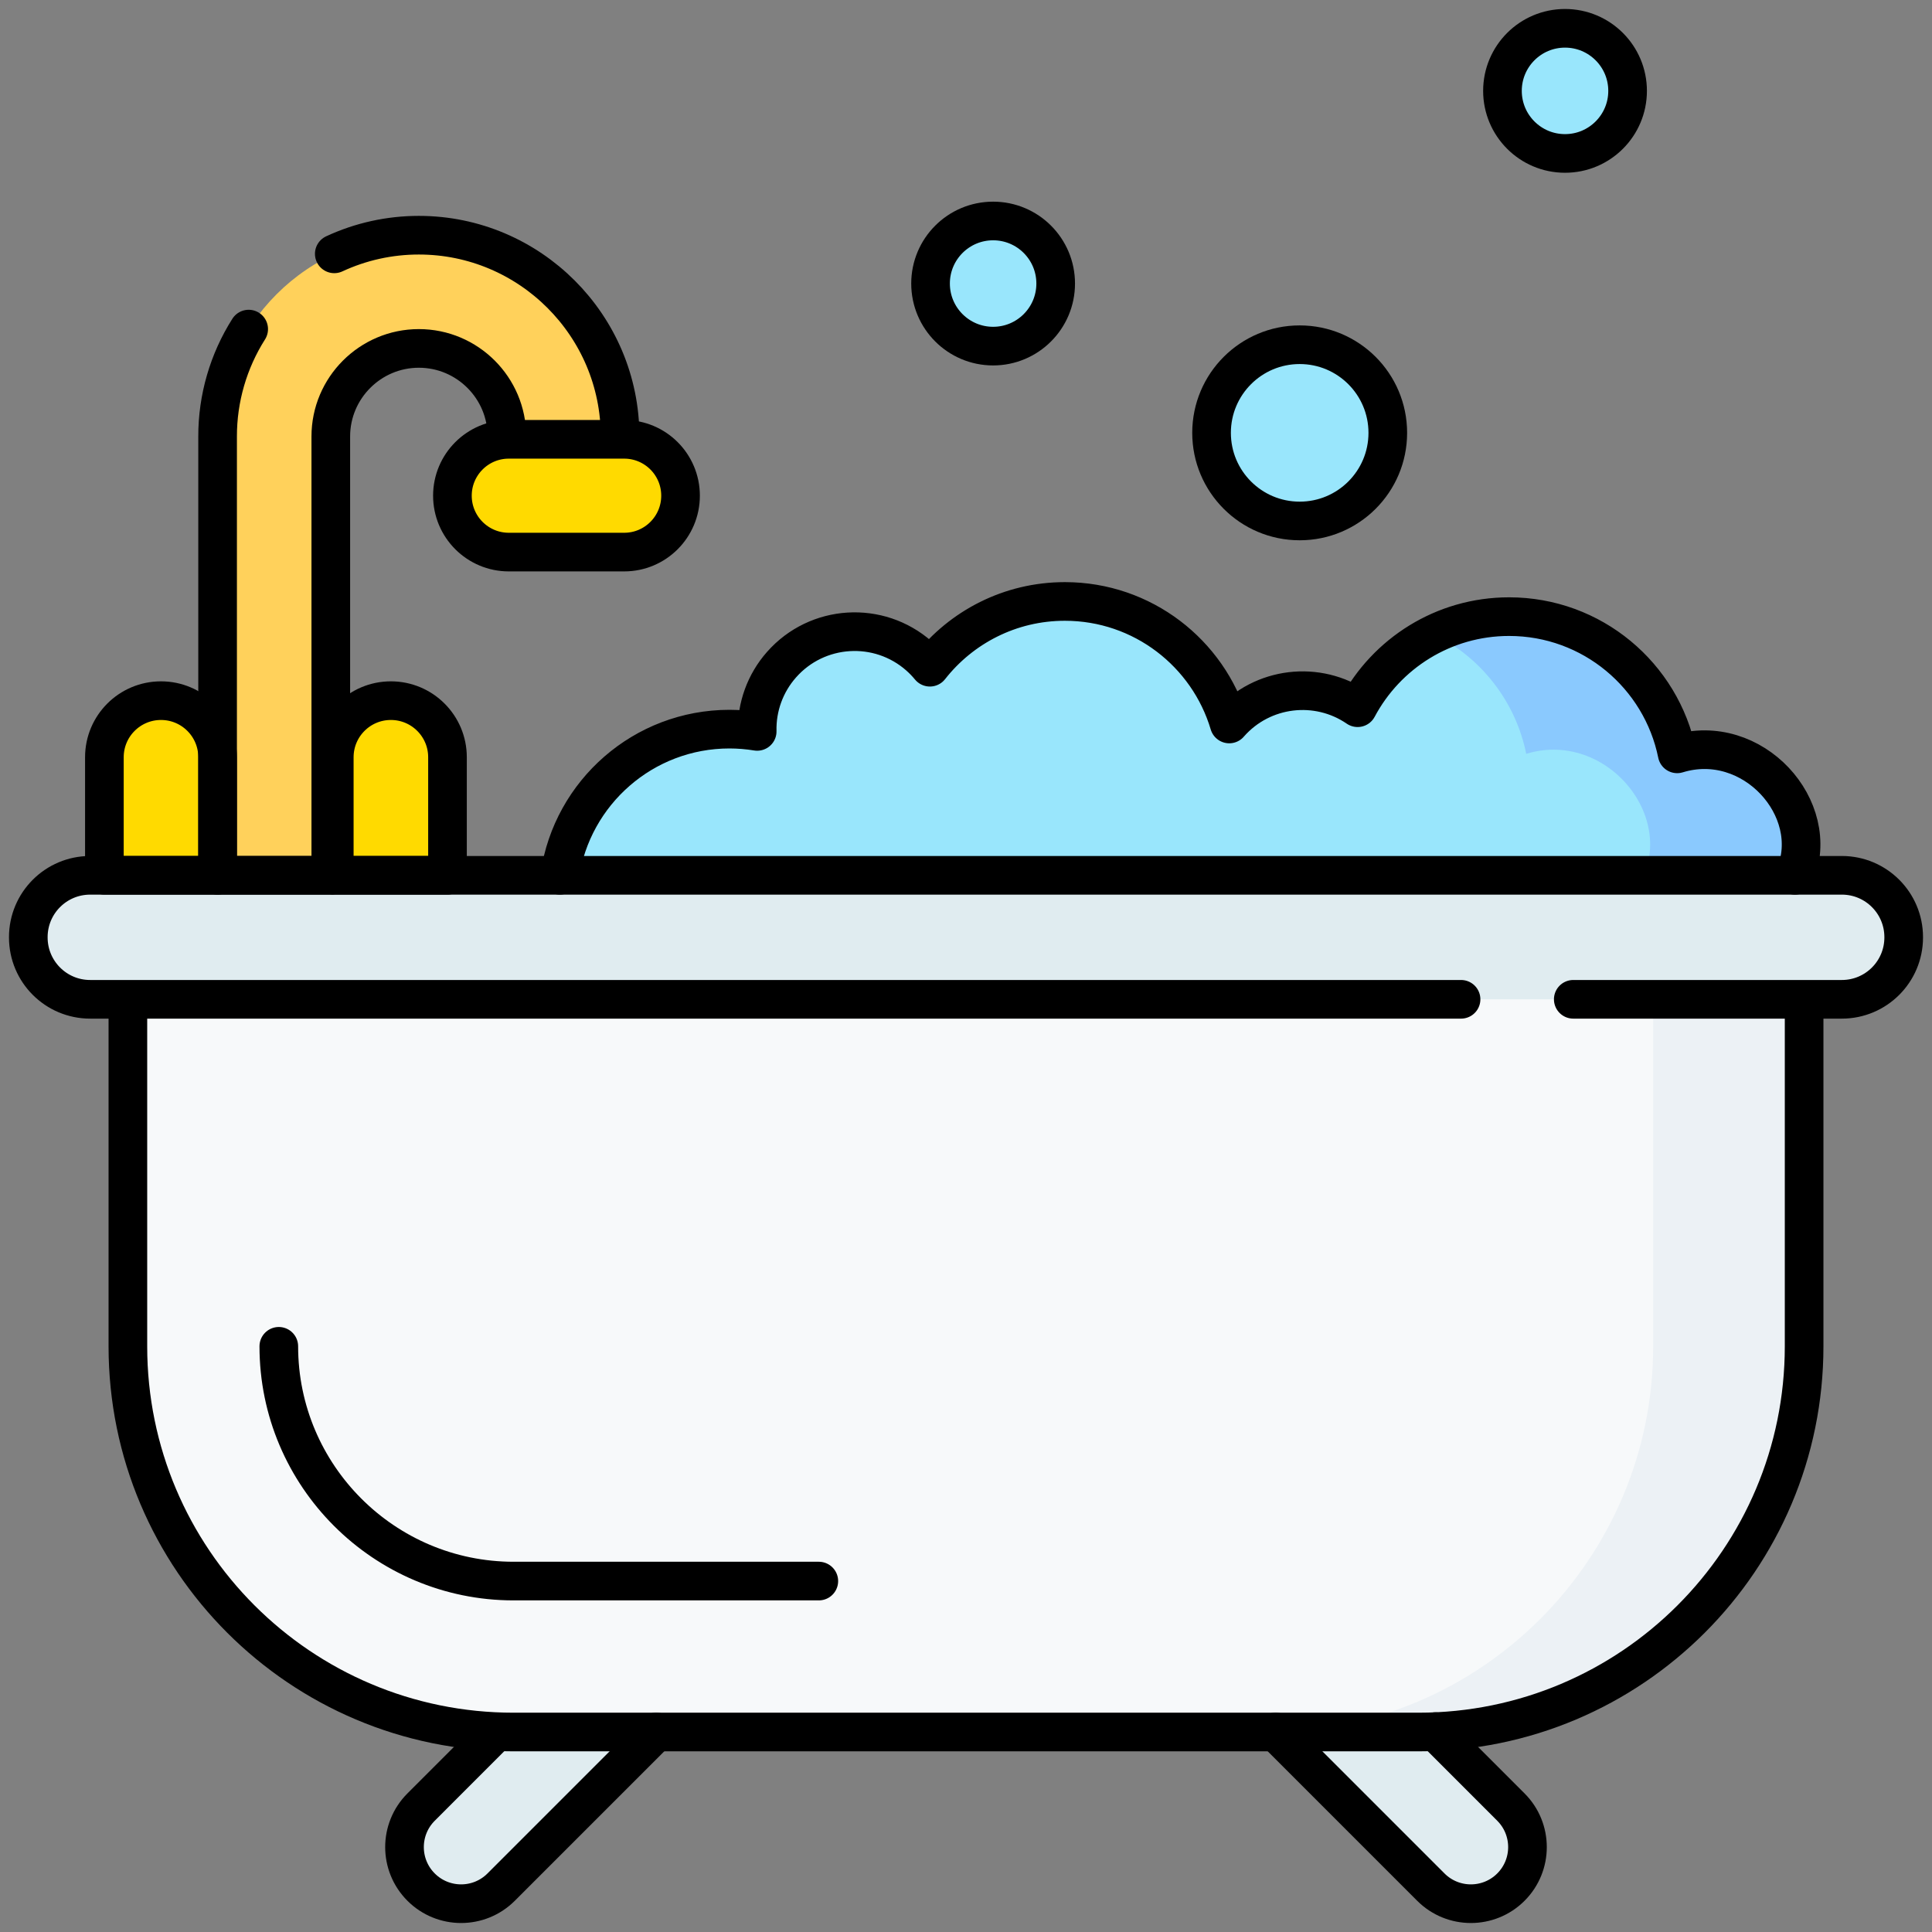 <svg xmlns="http://www.w3.org/2000/svg" fill="none" viewBox="0 0 100 100" height="100" width="100">
<rect x="0" y="0" width="100" height="100" fill="#808080" stroke="none"/>
<g clip-path="url(#clip0_966_5921)">
<path fill="#99E6FC" d="M92.079 46.618C95.279 42.991 91.213 37.667 86.811 39.019C85.988 34.967 82.406 31.917 78.111 31.917C74.713 31.917 71.763 33.827 70.27 36.631C68.198 35.21 65.344 35.525 63.64 37.457L63.626 37.473C62.535 33.806 59.14 31.131 55.118 31.131C52.281 31.131 49.756 32.464 48.131 34.535C47.961 34.328 47.774 34.135 47.573 33.957C45.484 32.114 42.296 32.313 40.452 34.403C39.611 35.354 39.161 36.588 39.193 37.857C38.718 37.78 38.239 37.741 37.758 37.74C32.855 37.74 28.881 41.715 28.881 46.618H92.079Z"></path>
<path fill="#8AC9FE" d="M86.81 39.018C85.987 34.967 82.406 31.917 78.111 31.917C76.757 31.915 75.421 32.224 74.205 32.821C76.638 34.015 78.444 36.289 78.998 39.018C83.4 37.667 87.466 42.99 84.266 46.618H92.078C95.278 42.99 91.213 37.667 86.81 39.018Z"></path>
<path fill="#E0ECF0" d="M21.796 97.677C20.651 96.533 20.651 94.678 21.796 93.534L33.436 81.894C34.58 80.75 36.435 80.75 37.579 81.894C38.723 83.038 38.723 84.893 37.579 86.037L25.939 97.677C24.795 98.821 22.94 98.821 21.796 97.677ZM78.204 97.677C79.348 96.533 79.348 94.678 78.204 93.534L66.564 81.894C65.42 80.75 63.565 80.75 62.421 81.894C61.276 83.038 61.276 84.893 62.421 86.037L74.061 97.677C75.205 98.821 77.06 98.821 78.204 97.677Z"></path>
<path fill="#F7F9FA" d="M6.619 51.724L50 48.515L93.381 51.724V69.685C93.381 80.71 84.443 89.648 73.418 89.648H26.583C15.557 89.648 6.619 80.71 6.619 69.685L6.619 51.724Z"></path>
<path fill="#E0ECF0" d="M95.334 51.724H4.666C2.898 51.724 1.465 50.291 1.465 48.523V48.507C1.465 46.739 2.898 45.306 4.666 45.306H95.334C97.102 45.306 98.535 46.739 98.535 48.507V48.523C98.535 50.291 97.102 51.724 95.334 51.724Z"></path>
<path fill="#ECF1F5" d="M85.568 51.724V69.685C85.568 80.711 76.63 89.648 65.605 89.648H73.417C84.443 89.648 93.381 80.71 93.381 69.685V51.724H85.568Z"></path>
<path fill="#FFD15B" d="M17.122 45.305H11.263V22.591C11.263 16.847 15.936 12.174 21.68 12.174C27.423 12.174 32.096 16.847 32.096 22.591V22.841H26.237V22.591C26.237 20.078 24.192 18.034 21.68 18.034C19.167 18.034 17.122 20.078 17.122 22.591V45.305Z"></path>
<path fill="#FFDA00" d="M11.263 39.195V45.305H5.403V39.195C5.403 37.577 6.715 36.266 8.333 36.266C9.951 36.266 11.263 37.577 11.263 39.195ZM23.162 39.195V45.305H17.302V39.195C17.302 37.577 18.614 36.266 20.232 36.266C21.85 36.266 23.162 37.577 23.162 39.195ZM32.307 28.576H26.335C24.724 28.576 23.417 27.269 23.417 25.657C23.417 24.045 24.724 22.739 26.335 22.739H32.307C33.919 22.739 35.225 24.045 35.225 25.657C35.225 27.269 33.919 28.576 32.307 28.576Z"></path>
<path fill="#99E6FC" d="M67.271 26.965C69.79 26.965 71.832 24.923 71.832 22.404C71.832 19.885 69.79 17.843 67.271 17.843C64.752 17.843 62.71 19.885 62.71 22.404C62.71 24.923 64.752 26.965 67.271 26.965Z"></path>
<path fill="#99E6FC" d="M51.404 17.915C53.192 17.915 54.642 16.465 54.642 14.676C54.642 12.887 53.192 11.438 51.404 11.438C49.615 11.438 48.165 12.887 48.165 14.676C48.165 16.465 49.615 17.915 51.404 17.915Z"></path>
<path fill="#99E6FC" d="M81.005 7.942C82.794 7.942 84.244 6.492 84.244 4.704C84.244 2.915 82.794 1.465 81.005 1.465C79.217 1.465 77.767 2.915 77.767 4.704C77.767 6.492 79.217 7.942 81.005 7.942Z"></path>
<path stroke-linejoin="round" stroke-linecap="round" stroke-miterlimit="10" stroke-width="2" stroke="black" d="M92.907 45.306C94.335 41.85 90.704 37.823 86.81 39.019C85.988 34.967 82.406 31.917 78.111 31.917C74.713 31.917 71.762 33.827 70.27 36.631C68.198 35.21 65.344 35.525 63.639 37.457L63.626 37.473C62.535 33.806 59.139 31.131 55.118 31.131C52.28 31.131 49.756 32.464 48.131 34.535C47.96 34.328 47.774 34.135 47.573 33.957C45.483 32.114 42.295 32.313 40.452 34.403C39.611 35.354 39.161 36.588 39.192 37.857C38.718 37.78 38.238 37.741 37.758 37.74C33.301 37.74 29.611 41.025 28.977 45.305M33.968 89.648L25.939 97.677C24.795 98.821 22.94 98.821 21.796 97.677C20.651 96.533 20.651 94.678 21.796 93.534L25.544 89.785M66.032 89.648L74.061 97.677C75.205 98.821 77.06 98.821 78.204 97.677C79.348 96.533 79.348 94.678 78.204 93.534L74.298 89.628"></path>
<path stroke-linejoin="round" stroke-linecap="round" stroke-miterlimit="10" stroke-width="2" stroke="black" d="M81.432 51.724H95.334C97.102 51.724 98.535 50.291 98.535 48.523V48.507C98.535 46.739 97.102 45.306 95.334 45.306H4.666C2.898 45.306 1.465 46.739 1.465 48.507V48.523C1.465 50.291 2.898 51.724 4.666 51.724H75.624M6.619 51.724V69.685C6.619 80.71 15.557 89.649 26.583 89.649H73.417C84.443 89.649 93.381 80.71 93.381 69.685V51.724"></path>
<path stroke-linejoin="round" stroke-linecap="round" stroke-miterlimit="10" stroke-width="2" stroke="black" d="M14.431 69.685C14.431 76.385 19.882 81.836 26.582 81.836H42.382M17.302 13.139C18.673 12.502 20.167 12.173 21.68 12.174C27.423 12.174 32.096 16.847 32.096 22.591M26.237 22.591C26.237 20.078 24.192 18.034 21.68 18.034C19.167 18.034 17.122 20.078 17.122 22.591V45.305H11.263V22.591C11.26 20.623 11.819 18.696 12.872 17.034"></path>
<path stroke-linejoin="round" stroke-linecap="round" stroke-miterlimit="10" stroke-width="2" stroke="black" d="M11.263 39.195V45.305H5.403V39.195C5.403 37.577 6.715 36.266 8.333 36.266C9.951 36.266 11.263 37.577 11.263 39.195ZM23.162 39.195V45.305H17.302V39.195C17.302 37.577 18.614 36.266 20.232 36.266C21.85 36.266 23.162 37.577 23.162 39.195ZM32.307 28.576H26.335C24.724 28.576 23.417 27.269 23.417 25.657C23.417 24.045 24.724 22.739 26.335 22.739H32.307C33.919 22.739 35.225 24.045 35.225 25.657C35.225 27.269 33.919 28.576 32.307 28.576Z"></path>
<path stroke-linejoin="round" stroke-linecap="round" stroke-miterlimit="10" stroke-width="2" stroke="black" d="M67.271 26.965C69.79 26.965 71.832 24.923 71.832 22.404C71.832 19.885 69.79 17.843 67.271 17.843C64.752 17.843 62.71 19.885 62.71 22.404C62.71 24.923 64.752 26.965 67.271 26.965Z"></path>
<path stroke-linejoin="round" stroke-linecap="round" stroke-miterlimit="10" stroke-width="2" stroke="black" d="M51.404 17.915C53.192 17.915 54.642 16.465 54.642 14.676C54.642 12.887 53.192 11.438 51.404 11.438C49.615 11.438 48.165 12.887 48.165 14.676C48.165 16.465 49.615 17.915 51.404 17.915Z"></path>
<path stroke-linejoin="round" stroke-linecap="round" stroke-miterlimit="10" stroke-width="2" stroke="black" d="M81.005 7.942C82.794 7.942 84.244 6.492 84.244 4.704C84.244 2.915 82.794 1.465 81.005 1.465C79.217 1.465 77.767 2.915 77.767 4.704C77.767 6.492 79.217 7.942 81.005 7.942Z"></path>
</g>
<defs>
<clipPath id="clip0_966_5921">
<rect fill="white" height="100" width="100"></rect>
</clipPath>
</defs>
</svg>
